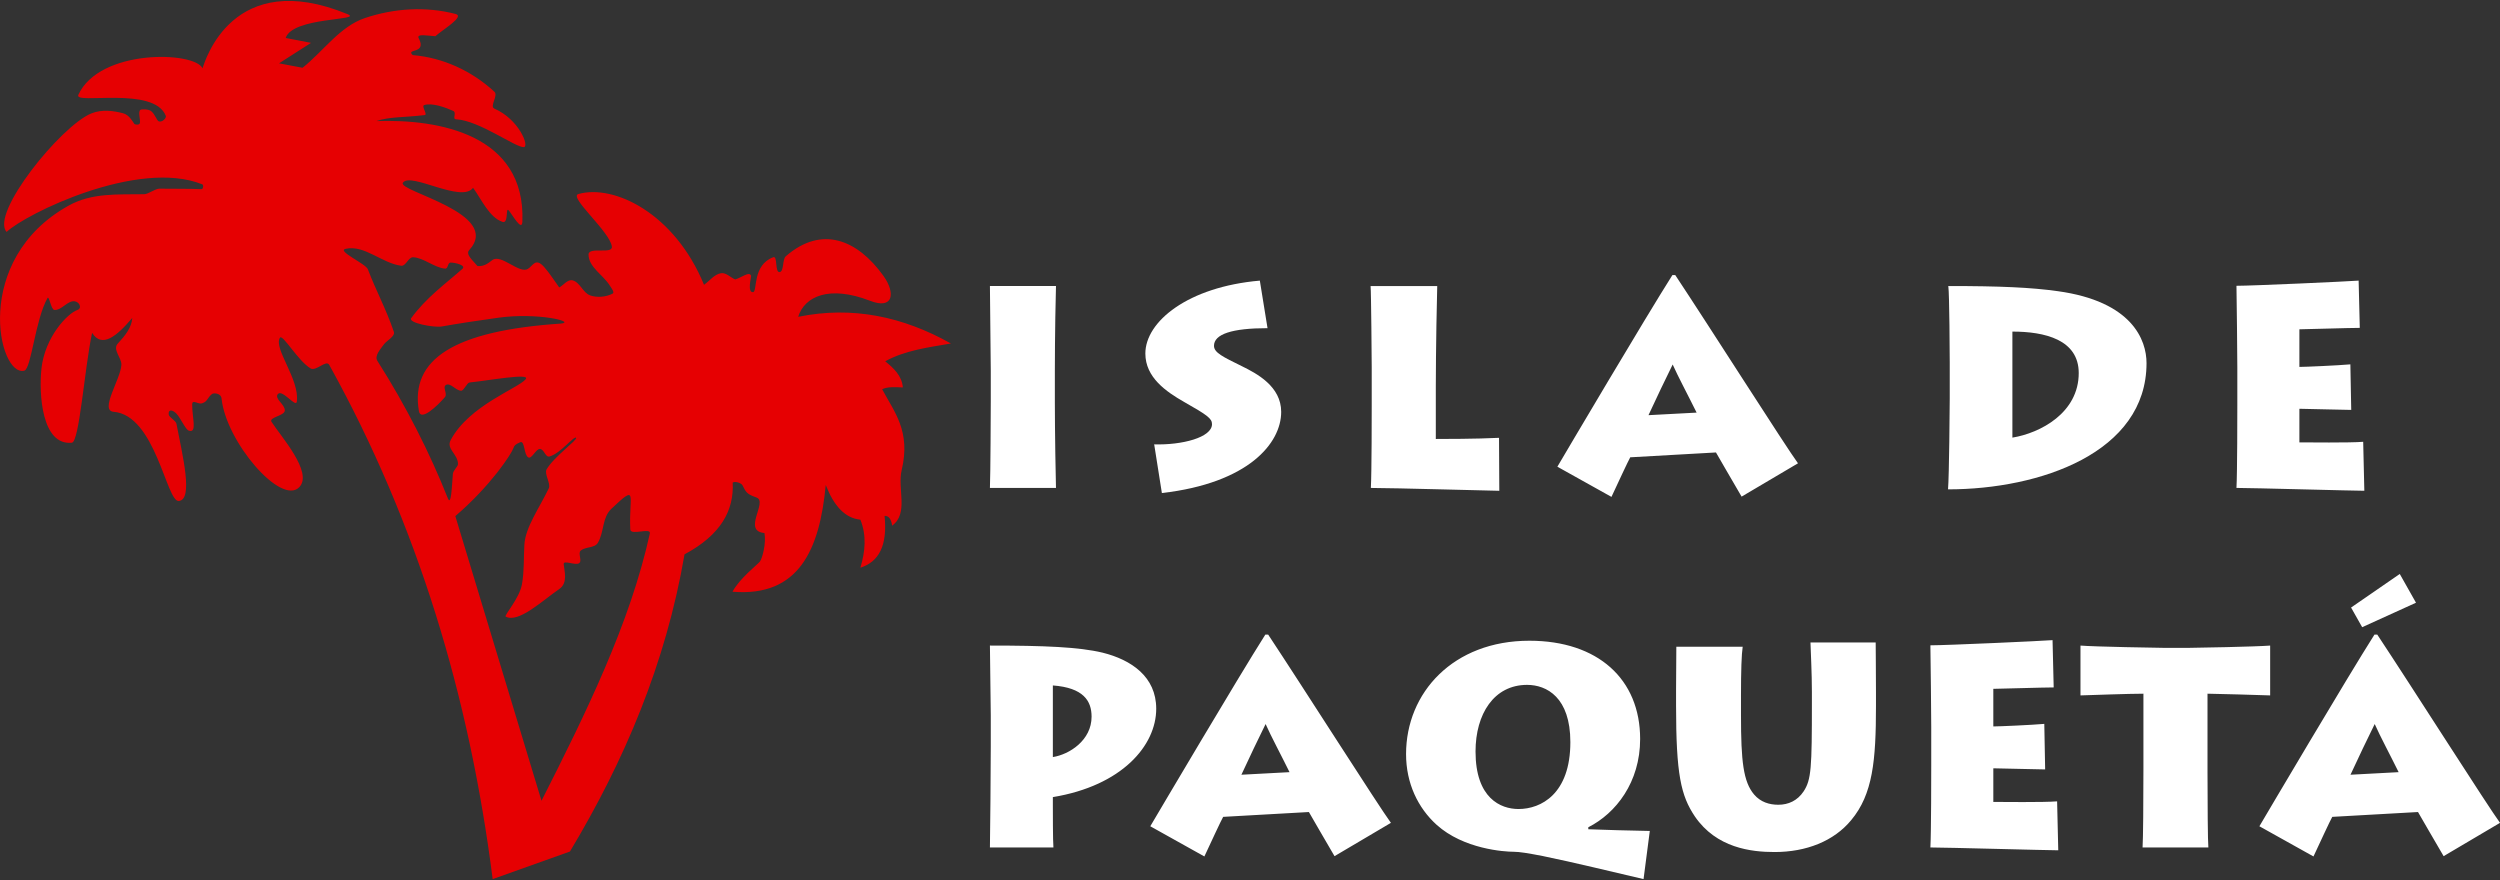 <?xml version="1.0" encoding="utf-8"?>
<!-- Generator: Adobe Illustrator 14.0.0, SVG Export Plug-In . SVG Version: 6.00 Build 43363)  -->
<!DOCTYPE svg PUBLIC "-//W3C//DTD SVG 1.1//EN" "http://www.w3.org/Graphics/SVG/1.1/DTD/svg11.dtd">
<svg version="1.1" id="Capa_1" xmlns="http://www.w3.org/2000/svg" xmlns:xlink="http://www.w3.org/1999/xlink" x="0px" y="0px"
	 width="250px" height="88px" viewBox="0 0 250 88" enable-background="new 0 0 250 88" xml:space="preserve">
<rect x="0" y="0" width="250" height="88" fill="#333333" stroke="none"/>
<g id="Capa_x0020_1">
	<g id="_2357356589392">
		<g>
			<g>
				<path fill="#FFFFFF" d="M105.485,37.136c0-3.412,0.085-8.021,0.113-8.533h-6.606c0,0.684,0.085,7.993,0.085,8.477v3.071
					c0,0.735-0.028,7.391-0.085,8.643h6.606c-0.028-0.654-0.113-5.743-0.113-8.586V37.136z M116.188,49.305
					c8.657-0.996,11.931-4.983,11.931-8.115c0-2.563-2.448-3.844-3.958-4.585c-1.851-0.911-2.762-1.338-2.762-2.022
					c0-1.167,1.794-1.766,5.354-1.766l-0.769-4.755c-7.205,0.626-11.448,4.101-11.448,7.29c0,2.393,2.079,3.816,3.873,4.841
					c2.307,1.31,2.792,1.651,2.792,2.221c0,1.338-3.02,2.107-5.782,2.022L116.188,49.305z M137.059,28.603
					c0.057,0.541,0.113,7.675,0.113,8.131v3.782c0,0.684,0,6.769-0.086,8.278c2.279,0,12.161,0.285,12.844,0.285l-0.028-5.297
					c-2.278,0.115-5.639,0.115-6.321,0.115v-5.203c0-3.579,0.113-9.435,0.142-10.09H137.059z M161.146,49.689
					c0.626-1.338,1.651-3.559,1.879-3.959l8.572-0.484c0.285,0.484,1.736,3.02,2.563,4.416l5.639-3.332
					c-1.195-1.623-8.855-13.669-12.274-18.824h-0.284c-2.762,4.357-10.65,17.712-11.504,19.165L161.146,49.689z M164.848,41.517
					c0.741-1.594,1.738-3.701,2.42-5.068c0.514,1.167,1.596,3.189,2.394,4.812L164.848,41.517z"/>
				<path fill="#FFFFFF" d="M194.974,39.808c0,0.769-0.058,7.817-0.171,9.128c9.197,0,19.85-3.669,19.85-12.625
					c0-2.302-1.425-6.17-8.886-7.195c-2.648-0.37-5.695-0.513-10.935-0.513c0.113,0.797,0.142,7.086,0.142,7.68V39.808z
					 M201.239,33.159c3.218,0,6.634,0.792,6.634,4.148c0,3.981-3.844,5.999-6.634,6.455V33.159z M236.319,44.18
					c-1.339,0.113-5.639,0.057-6.38,0.057v-3.36c0.628,0,4.414,0.114,5.184,0.114l-0.086-4.556
					c-1.252,0.113-4.526,0.256-5.098,0.256v-3.76c0.514,0,4.984-0.143,6.039-0.143l-0.115-4.727
					c-1.053,0.085-10.621,0.518-12.217,0.518c0.029,0.825,0.086,7.712,0.086,8.168v3.815c0,0.65,0,6.722-0.086,8.23
					c1.48,0,11.762,0.285,12.787,0.285L236.319,44.18z"/>
			</g>
			<path fill="#FFFFFF" d="M105.342,84.748c-0.057-0.6-0.057-3.697-0.057-4.268v-0.77c6.892-1.133,10.337-5.145,10.337-8.836
				c0-3.215-2.505-4.895-5.354-5.606c-2.363-0.569-5.837-0.712-11.276-0.712c0,0.428,0.085,6.318,0.085,6.973v3.122
				c0,2.022-0.057,8.871-0.085,10.097H105.342z M105.285,68.544c3.047,0.228,3.873,1.533,3.873,3.123
				c0,2.363-2.222,3.782-3.873,4.039V68.544z M120.438,85.645c0.626-1.339,1.651-3.561,1.879-3.959l8.573-0.483
				c0.284,0.483,1.736,3.019,2.562,4.413l5.64-3.332c-1.196-1.622-8.857-13.668-12.273-18.822h-0.287
				c-2.761,4.356-10.649,17.713-11.503,19.164L120.438,85.645z M124.14,77.473c0.741-1.596,1.737-3.703,2.421-5.07
				c0.513,1.168,1.595,3.189,2.392,4.813L124.14,77.473z M164.98,83.096c-2.363-0.057-4.158-0.086-6.151-0.17v-0.2
				c2.763-1.396,5.185-4.499,5.185-8.827c0-5.981-4.216-9.826-11.079-9.826c-7.603,0-12.329,5.184-12.329,11.334
				c0,2.934,1.194,5.383,3.045,7.063c2.707,2.45,6.807,2.707,7.718,2.707c0.57,0,1.425,0.141,2.905,0.426
				c3.189,0.655,6.893,1.566,10.081,2.307L164.98,83.096z M147.553,75.15c0-3.759,1.852-6.663,5.154-6.663
				c1.965,0,4.329,1.252,4.329,5.724c0,5.183-2.934,6.691-5.184,6.691C150.06,80.902,147.553,79.821,147.553,75.15z M174.098,69.626
				c0-2.591,0.057-4.214,0.171-4.955h-6.636c0,0.654-0.027,3.019-0.027,4.329v1.537c0,6.92,0.484,9.027,1.879,11.106
				c2.164,3.161,5.639,3.56,7.973,3.56c3.161,0,5.924-1.083,7.661-3.189c2.164-2.592,2.478-5.952,2.478-11.42v-1.309
				c0-2.25-0.029-4.414-0.029-5.041h-6.521c0.028,1.053,0.142,3.018,0.142,4.982v1.083c0,6.464-0.057,7.661-0.826,8.827
				c-0.625,0.941-1.537,1.339-2.534,1.339c-0.882,0-1.765-0.257-2.42-1.025c-1.082-1.281-1.31-3.332-1.31-7.888V69.626z
				 M205.711,80.135c-1.338,0.113-5.639,0.057-6.379,0.057V76.83c0.627,0,4.414,0.113,5.183,0.113l-0.085-4.555
				c-1.254,0.113-4.527,0.256-5.098,0.256v-3.76c0.512,0,4.984-0.141,6.037-0.141l-0.114-4.729
				c-1.054,0.086-10.622,0.518-12.216,0.518c0.028,0.825,0.085,7.713,0.085,8.168v3.816c0,0.649,0,6.721-0.085,8.23
				c1.479,0,11.762,0.284,12.787,0.284L205.711,80.135z M220.836,84.748c-0.057-0.574-0.085-4.51-0.085-7.447v-7.932
				c0.456,0,5.724,0.143,6.265,0.172v-4.984c-1.395,0.114-7.604,0.229-8.145,0.229h-2.477c-0.313,0-7.063-0.114-8.346-0.229v4.984
				c0.884-0.029,4.928-0.172,6.295-0.172v7.476c0,3.108-0.028,7.157-0.086,7.903H220.836z M231.348,85.645
				c0.627-1.339,1.651-3.561,1.879-3.959l8.573-0.483c0.284,0.483,1.737,3.019,2.562,4.413l5.64-3.332
				c-1.196-1.622-8.856-13.668-12.274-18.822h-0.284c-2.763,4.356-10.651,17.713-11.505,19.164L231.348,85.645z M235.049,77.473
				c0.741-1.596,1.738-3.703,2.422-5.07c0.513,1.168,1.595,3.189,2.392,4.813L235.049,77.473z M235.107,60.754l1.11,1.966
				l5.382-2.448l-1.623-2.876L235.107,60.754z"/>
		</g>
		<path fill="#E60002" d="M90.286,38.744c-0.098-1.187-0.955-1.962-1.765-2.614c1.974-1.094,4.292-1.389,6.572-1.78
			c-4.784-2.685-9.841-3.778-15.276-2.668c0.638-2.033,3.078-3.194,7.194-1.602c2.352,0.91,2.554-0.787,1.333-2.491
			c-2.584-3.607-6.158-5.107-9.769-1.957c-0.353,0.307-0.156,1.544-0.623,1.579c-0.476,0.036-0.176-1.655-0.621-1.49
			c-2.117,0.779-1.572,3.443-2.021,3.492c-0.614,0.067-0.175-1.526-0.2-1.624c-0.137-0.528-1.066,0.238-1.599,0.355
			c-0.474-0.207-0.912-0.709-1.421-0.622c-0.672,0.116-1.125,0.771-1.688,1.156c-2.925-7.134-8.993-10.087-12.567-9.074
			c-1.003,0.284,3.152,3.745,3.352,5.249c0.108,0.815-2.332-0.021-2.332,0.801c0,1.258,1.476,2.042,2.132,3.113
			c0.146,0.24,0.517,0.676,0.266,0.801c-0.663,0.333-1.516,0.413-2.219,0.178c-0.737-0.246-1.024-1.318-1.776-1.512
			c-0.488-0.126-0.89,0.474-1.333,0.711c-0.504-0.682-0.947-1.415-1.511-2.046c-0.88-0.986-1.106-0.109-1.643,0.2
			c-0.855,0.49-2.626-1.495-3.508-0.912c-0.317,0.209-0.74,0.682-1.511,0.622c-0.362-0.46-1.234-1.157-0.84-1.588
			c3.391-3.702-7.213-5.894-6.62-6.751c0.758-1.098,5.857,2.074,7.016,0.512c0.829,1.126,1.609,2.95,2.932,3.403
			c0.648,0.222,0.294-1.515,0.621-1.157c0.346,0.378,1.335,2.209,1.377,1.134c0.342-8.742-8.41-10.273-14.61-10.053
			c1.338-0.451,2.746-0.352,4.84-0.601c0.336-0.04-0.366-0.897-0.044-1.001c0.793-0.254,2.126,0.241,2.886,0.579
			c0.412,0.185-0.137,0.823,0.311,0.846c2.277,0.11,5.908,2.81,6.75,2.78c0.61-0.022-0.464-2.784-2.931-3.848
			c-0.516-0.223,0.414-1.31,0-1.69C47.21,7.115,44.335,5.766,41.27,5.51c-0.744-0.691,1.465-0.07,0.599-1.69
			c-0.271-0.508,1.089-0.215,1.667-0.2c0.74-0.667,2.983-1.974,2.02-2.224c-2.98-0.775-6.114-0.573-9.037,0.399
			c-2.53,0.843-4.174,3.322-6.262,4.982c-0.784-0.148-1.568-0.295-2.353-0.444c1.065-0.683,2.132-1.364,3.197-2.046
			c-0.844-0.163-1.688-0.326-2.531-0.489c0.672-2.124,7.779-1.727,6.194-2.379C23.286-3.31,20.506,6.073,20.253,6.833
			C19.477,5.131,9.967,4.833,7.83,9.491c-0.46,1.005,7.577-0.918,8.75,2.091c0.083,0.214-0.35,0.673-0.697,0.556
			c-0.211-0.072-0.37-0.713-0.777-1.031c-0.261-0.205-0.933-0.197-1.046-0.132c-0.302,0.175,0.011,0.974-0.073,1.338
			c-0.049,0.217-0.493,0.161-0.56,0.07c-0.117-0.158-0.494-0.895-1.114-1.056c-0.931-0.242-2.113-0.425-3.195,0.022
			c-3.039,1.255-10.114,9.997-8.459,11.843c1.905-1.801,13.141-7.339,19.563-4.76c0.161,0.064,0.097,0.491-0.073,0.485
			c-1.402-0.059-2.723-0.024-4.204-0.05c-0.417-0.007-1.104,0.547-1.521,0.554c-2.726,0.04-5.243-0.149-7.568,1.145
			c-9.719,5.405-7.023,17.189-4.419,16.498c0.686-0.183,1.092-5.1,2.309-7.251c0.17-0.3,0.348,1.145,0.688,1.179
			c0.707,0.072,1.293-0.925,1.999-0.867c0.505,0.042,0.813,0.696,0.311,0.871c-1.019,0.354-3.256,2.728-3.598,5.863
			c-0.272,2.501,0.026,7.729,3.042,7.412c0.748-0.078,1.251-7.339,2.021-10.987c0.989,1.583,2.497,0.312,4.019-1.49
			c-0.059,0.963-0.718,1.775-1.443,2.557c-0.568,0.613,0.391,1.423,0.355,2.136c-0.074,1.433-2.207,4.578-0.778,4.693
			c4.192,0.341,5.277,9.001,6.507,8.919c1.498-0.102,0.37-4.628-0.222-7.712c-0.066-0.348-0.743-0.636-0.777-0.94
			c-0.061-0.548,0.39-0.482,0.782-0.073c0.418,0.435,0.892,1.589,1.239,1.696c0.843,0.264,0.321-1.288,0.327-2.621
			c0.002-0.561,0.595,0.013,0.983-0.115c0.579-0.19,0.475-0.498,0.999-0.934c0.135-0.111,0.899-0.119,0.958,0.457
			c0.435,4.305,5.946,10.75,7.768,8.862c1.432-1.482-1.904-5.15-2.775-6.539c-0.29-0.462,1.313-0.589,1.332-1.134
			c0.02-0.609-1.096-1.193-0.688-1.646c0.45-0.5,1.802,1.424,1.889,0.757c0.289-2.238-2.366-5.317-1.689-6.384
			c0.262-0.412,1.789,2.303,3.065,3.07c0.542,0.326,1.559-0.909,1.865-0.356c8.834,15.935,14.022,33.155,16.343,51.423
			c2.575-0.919,5.15-1.838,7.727-2.758c5.428-9.045,9.581-18.771,11.458-29.716c3.649-1.958,4.957-4.394,4.817-7.183
			c0.354-0.168,0.896,0.104,0.98,0.274c0.369,0.745,0.451,0.882,1.407,1.226c1.162,0.421-1.469,3.35,0.789,3.549
			c0.194,1.029-0.222,2.562-0.46,2.863c-0.238,0.3-1.998,1.643-2.737,3.008c6.65,0.546,8.72-4.217,9.326-10.676
			c0.793,2.045,1.899,3.32,3.463,3.47c0.633,1.568,0.492,3.177,0,4.805c1.844-0.588,2.725-2.206,2.42-5.183
			c0.378-0.031,0.675,0.295,0.755,0.979c1.683-1.24,0.507-3.669,0.956-5.561c0.923-3.898-0.729-5.777-1.954-8.085
			C88.791,38.66,89.438,38.71,90.286,38.744z M44.778,49.814c-1.798-4.533-4.188-9.244-7.038-13.723
			c-0.321-0.505,0.294-1.16,0.644-1.646c0.283-0.396,1.156-0.806,0.999-1.267c-0.772-2.283-1.793-4.122-2.597-6.25
			c-0.213-0.563-3.163-1.837-2.221-2.046c1.888-0.419,3.632,1.451,5.551,1.69c0.484,0.06,0.711-0.866,1.199-0.846
			c1.048,0.045,2.151,1.06,3.196,1.135c0.334,0.024,0.22-0.601,0.556-0.601c0.51,0,1.558,0.286,1.177,0.623
			c-1.671,1.48-3.634,2.879-5.128,4.938c-0.334,0.459,2.264,0.97,3.086,0.823c1.613-0.287,3.529-0.58,5.635-0.872
			c3.92-0.544,7.761,0.405,6.288,0.583c-10.77,0.717-15.126,3.584-14.233,8.763c0.185,1.072,1.886-0.578,2.598-1.401
			c0.293-0.341-0.28-1.003,0.111-1.224c0.45-0.253,1.017,0.609,1.532,0.579c0.262-0.015,0.561-0.797,0.822-0.823
			c1.856-0.183,6.135-0.98,5.618-0.333c-0.737,0.921-5.666,2.623-7.505,6.093C44.594,44.902,45.8,45.4,45.8,46.411
			c0,0.253-0.483,0.606-0.513,0.989C45.178,48.775,45.111,50.654,44.778,49.814z M54.149,80.078
			C51.276,70.59,48.405,61.1,45.533,51.61c3.563-3.054,5.616-6.227,5.805-6.794c0.085-0.256,0.175-0.373,0.679-0.59
			c0.479-0.207,0.354,1.254,0.81,1.512c0.35,0.195,0.764-0.862,1.166-0.845c0.419,0.018,0.549,0.866,0.954,0.756
			c1.118-0.305,2.461-2.108,2.666-1.869c0.165,0.196-2.234,1.907-2.954,3.159c-0.257,0.449,0.445,1.426,0.222,1.891
			c-0.946,1.973-2.336,3.881-2.442,5.627c-0.085,1.4,0,2.6-0.245,3.981c-0.248,1.409-1.819,3.12-1.621,3.224
			c1.278,0.68,3.66-1.596,5.352-2.758c0.899-0.617,0.504-1.813,0.444-2.49c-0.041-0.441,1.159,0.153,1.532-0.088
			c0.369-0.24-0.158-0.986,0.177-1.27c0.479-0.402,1.396-0.234,1.71-0.777c0.651-1.127,0.408-2.508,1.353-3.404
			c2.726-2.58,1.717-1.305,1.889,2.07c0.032,0.646,2.093-0.232,1.954,0.4C63.001,62.367,58.571,71.354,54.149,80.078z"/>
	</g>
</g>
</svg>
